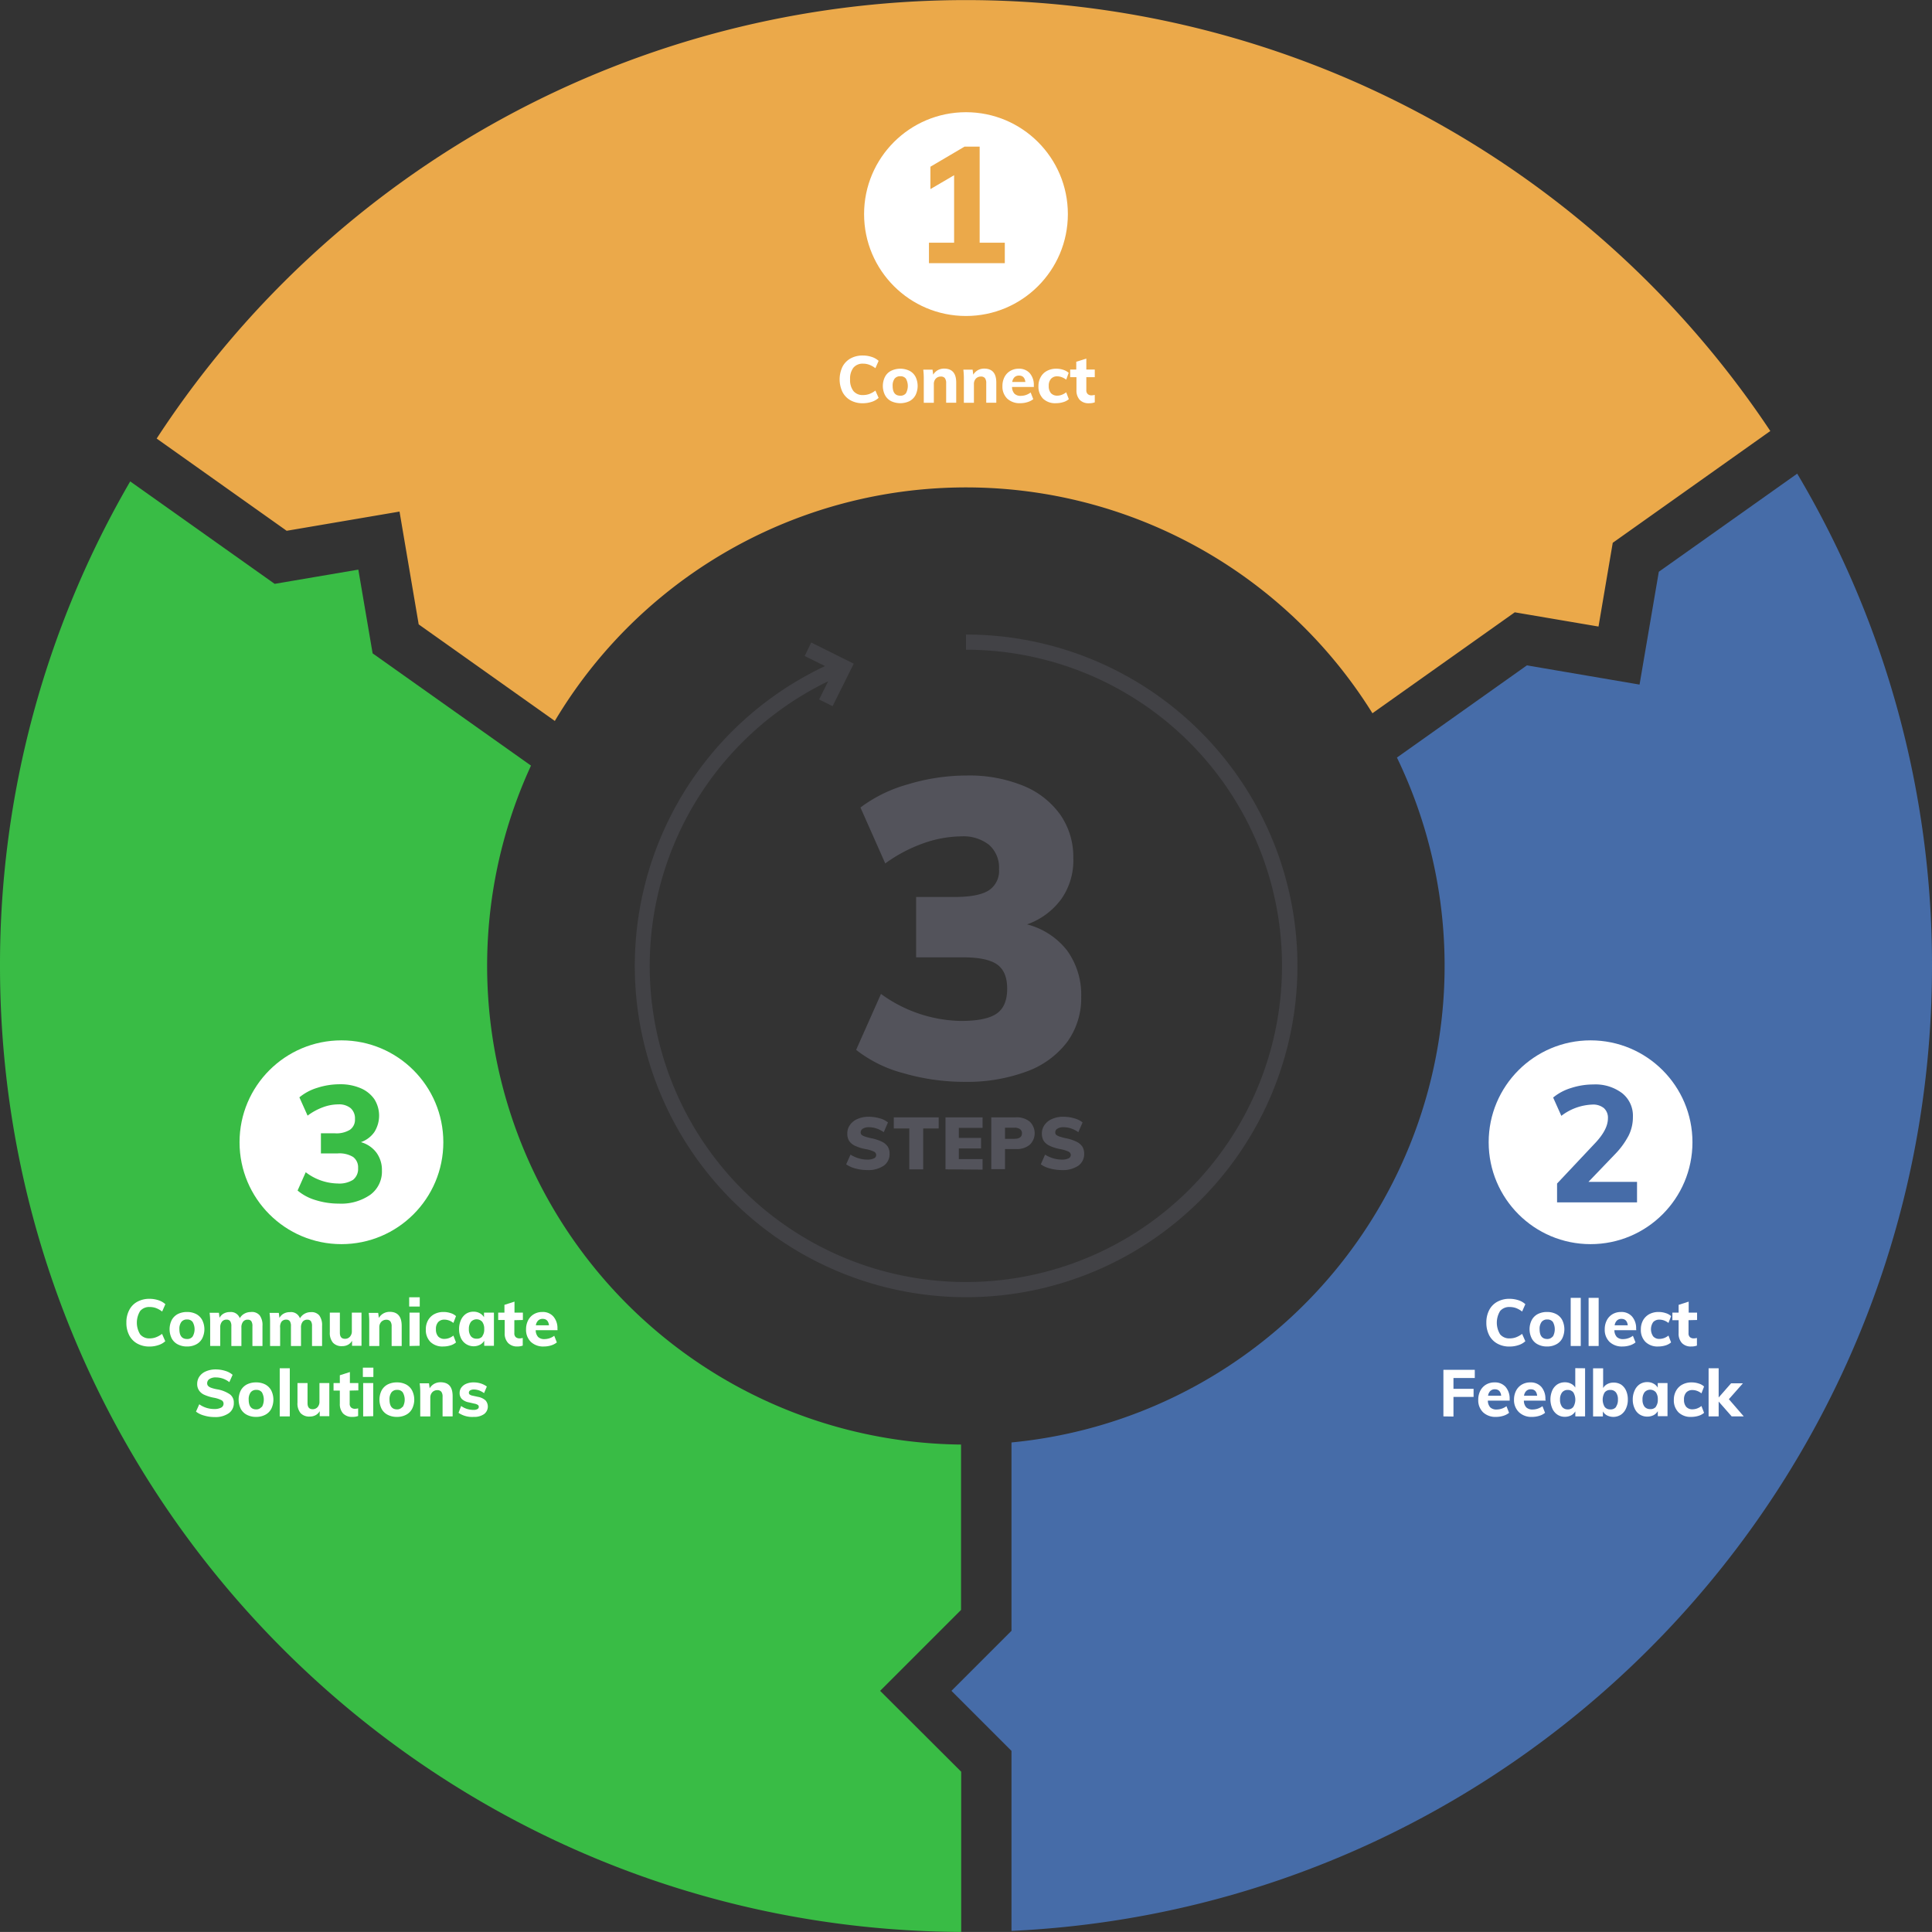 <svg xmlns="http://www.w3.org/2000/svg" viewBox="0 0 384.15 384.14"><rect x="0" y="0" width="384.15" height="384.14" fill="#333333" stroke="none"/><defs><style>.cls-1{fill:#eba94a;}.cls-2{fill:#39bc45;}.cls-3{fill:#466ca8;}.cls-4{fill:#fff;}.cls-5,.cls-6{fill:#53535b;}.cls-6{opacity:0.48;}</style></defs><title>Asset 1</title><g id="Layer_2" data-name="Layer 2"><g id="Layer_1-2" data-name="Layer 1"><path class="cls-1" d="M79.44,101.72l3.81,22.43,27.07,19.2a95.18,95.18,0,0,1,162.57-1.53l28.3-20.07,16.65,2.83,2.83-16.65L352,85.7A192.1,192.1,0,0,0,31.15,87.2L57,105.54Z"></path><path class="cls-2" d="M175,336.2l16.09-16.09V287.23a95.2,95.2,0,0,1-85.51-135L74.09,129.91l-2.84-16.65-16.64,2.83L25.89,95.72A191.18,191.18,0,0,0,0,192.07C0,297.83,85.48,383.62,191.12,384.14V352.28Z"></path><path class="cls-3" d="M384.15,192.07a191.25,191.25,0,0,0-26.8-97.89l-27.52,19.51L326,136.12,303.6,132.3l-25.84,18.33a95.2,95.2,0,0,1-76.64,136.18v37.45L189.18,336.2l11.94,11.94v35.79C303,379.21,384.15,295.12,384.15,192.07Z"></path><circle class="cls-4" cx="192.07" cy="42.57" r="20.26"></circle><path class="cls-4" d="M169.12,79.6a4,4,0,0,1-1.61-1.67,5.84,5.84,0,0,1,0-5,4,4,0,0,1,1.61-1.66,4.91,4.91,0,0,1,2.45-.58,5.45,5.45,0,0,1,1.76.28,3.65,3.65,0,0,1,1.37.78l-.64,1.46a4.65,4.65,0,0,0-1.21-.68,3.49,3.49,0,0,0-1.24-.22,2.37,2.37,0,0,0-1.92.8,3.53,3.53,0,0,0-.66,2.31,3.58,3.58,0,0,0,.66,2.33,2.34,2.34,0,0,0,1.92.8,3.71,3.71,0,0,0,1.24-.21,4.65,4.65,0,0,0,1.21-.68l.64,1.45a3.66,3.66,0,0,1-1.37.79,5.74,5.74,0,0,1-1.76.28A4.91,4.91,0,0,1,169.12,79.6Z"></path><path class="cls-4" d="M177.18,79.76a2.86,2.86,0,0,1-1.21-1.2,4.07,4.07,0,0,1,0-3.64,2.78,2.78,0,0,1,1.21-1.19,4.2,4.2,0,0,1,3.66,0,2.81,2.81,0,0,1,1.2,1.19,4.15,4.15,0,0,1,0,3.64,2.89,2.89,0,0,1-1.2,1.2,4.29,4.29,0,0,1-3.66,0Zm2.95-1.56a3,3,0,0,0,0-2.91,1.35,1.35,0,0,0-1.11-.48,1.38,1.38,0,0,0-1.14.48,2.3,2.3,0,0,0-.39,1.45c0,1.3.51,1.94,1.53,1.94A1.35,1.35,0,0,0,180.13,78.2Z"></path><path class="cls-4" d="M190.13,76.08v4h-2v-3.9a1.63,1.63,0,0,0-.26-1,1,1,0,0,0-.8-.31,1.35,1.35,0,0,0-1,.41,1.57,1.57,0,0,0-.39,1.12v3.69h-2v-4.7a15.31,15.31,0,0,0-.1-1.89h1.84l.13,1a2.48,2.48,0,0,1,.92-.9,2.58,2.58,0,0,1,1.28-.31C189.35,73.31,190.13,74.23,190.13,76.08Z"></path><path class="cls-4" d="M198.1,76.08v4h-2v-3.9a1.63,1.63,0,0,0-.26-1,1,1,0,0,0-.8-.31,1.35,1.35,0,0,0-1,.41,1.57,1.57,0,0,0-.39,1.12v3.69h-2v-4.7a15.31,15.31,0,0,0-.1-1.89h1.84l.13,1a2.48,2.48,0,0,1,.92-.9,2.58,2.58,0,0,1,1.28-.31C197.32,73.31,198.1,74.23,198.1,76.08Z"></path><path class="cls-4" d="M205.57,76.94h-4.34a2,2,0,0,0,.48,1.34,1.72,1.72,0,0,0,1.28.43,3.24,3.24,0,0,0,1-.17,3.4,3.4,0,0,0,.94-.5l.52,1.33a3.48,3.48,0,0,1-1.17.59,4.78,4.78,0,0,1-1.39.21,3.63,3.63,0,0,1-2.62-.91,3.33,3.33,0,0,1-.95-2.5,3.84,3.84,0,0,1,.41-1.79,3,3,0,0,1,1.15-1.22,3.29,3.29,0,0,1,1.68-.44,2.81,2.81,0,0,1,2.2.9,3.54,3.54,0,0,1,.8,2.44ZM201.72,75a1.66,1.66,0,0,0-.45.95h2.61c-.1-.85-.52-1.27-1.26-1.27A1.29,1.29,0,0,0,201.72,75Z"></path><path class="cls-4" d="M207.4,79.27a3.37,3.37,0,0,1-.92-2.49,3.57,3.57,0,0,1,.45-1.81,3,3,0,0,1,1.24-1.22,3.8,3.8,0,0,1,1.85-.44,4.35,4.35,0,0,1,1.39.22,2.93,2.93,0,0,1,1.08.6L212,75.49a3.16,3.16,0,0,0-.86-.48,2.5,2.5,0,0,0-.91-.18,1.59,1.59,0,0,0-1.25.49,2,2,0,0,0-.45,1.42,2.1,2.1,0,0,0,.44,1.44,1.65,1.65,0,0,0,1.26.49,2.5,2.5,0,0,0,.91-.18A3.19,3.19,0,0,0,212,78l.52,1.37a3,3,0,0,1-1.12.59,4.92,4.92,0,0,1-1.44.21A3.45,3.45,0,0,1,207.4,79.27Z"></path><path class="cls-4" d="M216,75v2.56a1,1,0,0,0,.29.8,1.05,1.05,0,0,0,.74.25,2.8,2.8,0,0,0,.65-.09V80a3.15,3.15,0,0,1-1.13.18,2.43,2.43,0,0,1-1.87-.68,2.74,2.74,0,0,1-.64-1.94V75h-1.25V73.48H214V71.93l2-.63v2.18h1.68V75Z"></path><path class="cls-1" d="M194.79,48.26h5v4.07H184.71V48.26h5V34.84L185,37.6V33.15l6.79-4h3Z"></path><circle class="cls-4" cx="316.26" cy="227.12" r="20.26"></circle><path class="cls-4" d="M297.71,267.15a4,4,0,0,1-1.61-1.66,5.39,5.39,0,0,1-.56-2.5,5.32,5.32,0,0,1,.56-2.49,3.91,3.91,0,0,1,1.61-1.66,4.91,4.91,0,0,1,2.45-.59,5.74,5.74,0,0,1,1.76.28,3.66,3.66,0,0,1,1.37.79l-.64,1.46a4.71,4.71,0,0,0-1.21-.69,3.71,3.71,0,0,0-1.24-.21,2.36,2.36,0,0,0-1.92.79,4.43,4.43,0,0,0,0,4.65,2.37,2.37,0,0,0,1.92.8,3.49,3.49,0,0,0,1.24-.22,4.65,4.65,0,0,0,1.21-.68l.64,1.46a3.52,3.52,0,0,1-1.37.78,5.45,5.45,0,0,1-1.76.28A4.81,4.81,0,0,1,297.71,267.15Z"></path><path class="cls-4" d="M305.77,267.31a2.78,2.78,0,0,1-1.21-1.19,4.07,4.07,0,0,1,0-3.64,2.86,2.86,0,0,1,1.21-1.2,3.93,3.93,0,0,1,1.84-.41,3.84,3.84,0,0,1,1.81.41,2.86,2.86,0,0,1,1.21,1.2,4.15,4.15,0,0,1,0,3.64,2.78,2.78,0,0,1-1.21,1.19,3.72,3.72,0,0,1-1.81.42A3.82,3.82,0,0,1,305.77,267.31Zm3-1.56a3,3,0,0,0,0-2.9,1.33,1.33,0,0,0-1.11-.49,1.36,1.36,0,0,0-1.14.49,2.28,2.28,0,0,0-.39,1.45c0,1.29.51,1.94,1.53,1.94A1.33,1.33,0,0,0,308.72,265.75Z"></path><path class="cls-4" d="M312.31,267.63v-9.57h2v9.57Z"></path><path class="cls-4" d="M315.87,267.63v-9.57h2v9.57Z"></path><path class="cls-4" d="M325.35,264.49H321a2,2,0,0,0,.48,1.35,1.74,1.74,0,0,0,1.27.42,3.3,3.3,0,0,0,1-.17,3.19,3.19,0,0,0,.93-.49l.52,1.32a3.44,3.44,0,0,1-1.16.6,4.8,4.8,0,0,1-1.4.21,3.56,3.56,0,0,1-2.61-.92,3.32,3.32,0,0,1-.95-2.5,3.87,3.87,0,0,1,.41-1.79,3,3,0,0,1,1.15-1.22,3.23,3.23,0,0,1,1.68-.43,2.78,2.78,0,0,1,2.19.9,3.52,3.52,0,0,1,.81,2.44Zm-3.85-1.92a1.63,1.63,0,0,0-.45.95h2.61c-.1-.85-.52-1.28-1.26-1.28A1.23,1.23,0,0,0,321.5,262.57Z"></path><path class="cls-4" d="M327.18,266.82a3.34,3.34,0,0,1-.92-2.48,3.71,3.71,0,0,1,.44-1.82,3.16,3.16,0,0,1,1.24-1.22,3.84,3.84,0,0,1,1.86-.43,4.39,4.39,0,0,1,1.39.22,2.67,2.67,0,0,1,1.08.6l-.52,1.36a3.19,3.19,0,0,0-.86-.49,2.75,2.75,0,0,0-.91-.17,1.64,1.64,0,0,0-1.26.48,2.5,2.5,0,0,0,0,2.86,1.59,1.59,0,0,0,1.26.49,2.75,2.75,0,0,0,.91-.17,3.19,3.19,0,0,0,.86-.49l.52,1.36a3.06,3.06,0,0,1-1.12.6,4.92,4.92,0,0,1-1.44.21A3.41,3.41,0,0,1,327.18,266.82Z"></path><path class="cls-4" d="M335.74,262.5v2.57a1,1,0,0,0,.28.8,1.12,1.12,0,0,0,.74.25,2.73,2.73,0,0,0,.65-.09v1.52a3.15,3.15,0,0,1-1.13.18,2.42,2.42,0,0,1-1.86-.69,2.72,2.72,0,0,1-.65-1.94v-2.6h-1.24V261h1.24v-1.55l2-.64V261h1.67v1.46Z"></path><path class="cls-4" d="M287,281.63v-9.26h6.24V274H289v2.15h4v1.61h-4v3.9Z"></path><path class="cls-4" d="M300.18,278.49h-4.34a2,2,0,0,0,.48,1.35,1.76,1.76,0,0,0,1.28.42,3.29,3.29,0,0,0,1-.17,3.37,3.37,0,0,0,.94-.49l.52,1.32a3.49,3.49,0,0,1-1.17.6,4.8,4.8,0,0,1-1.4.21,3.56,3.56,0,0,1-2.61-.92,3.32,3.32,0,0,1-.95-2.5,3.87,3.87,0,0,1,.41-1.79,3.07,3.07,0,0,1,1.15-1.22,3.28,3.28,0,0,1,1.68-.43,2.81,2.81,0,0,1,2.2.9,3.57,3.57,0,0,1,.8,2.44Zm-3.85-1.92a1.63,1.63,0,0,0-.45.95h2.61c-.1-.85-.52-1.28-1.26-1.28A1.25,1.25,0,0,0,296.33,276.57Z"></path><path class="cls-4" d="M307.33,278.49H303a2,2,0,0,0,.48,1.35,1.76,1.76,0,0,0,1.28.42,3.29,3.29,0,0,0,1-.17,3.37,3.37,0,0,0,.94-.49l.51,1.32a3.34,3.34,0,0,1-1.16.6,4.8,4.8,0,0,1-1.4.21,3.57,3.57,0,0,1-2.61-.92,3.32,3.32,0,0,1-1-2.5,3.87,3.87,0,0,1,.41-1.79,3,3,0,0,1,1.15-1.22,3.28,3.28,0,0,1,1.68-.43,2.81,2.81,0,0,1,2.2.9,3.57,3.57,0,0,1,.8,2.44Zm-3.85-1.92a1.63,1.63,0,0,0-.45.95h2.61c-.1-.85-.52-1.28-1.26-1.28A1.25,1.25,0,0,0,303.48,276.57Z"></path><path class="cls-4" d="M315.17,272.06v9.57h-1.94v-1a2.09,2.09,0,0,1-.84.8,2.76,2.76,0,0,1-1.24.28,2.59,2.59,0,0,1-1.5-.44,2.84,2.84,0,0,1-1-1.22,4.54,4.54,0,0,1,0-3.59,2.86,2.86,0,0,1,1-1.19,2.74,2.74,0,0,1,1.51-.42,2.54,2.54,0,0,1,1.21.28,2,2,0,0,1,.85.77v-3.86Zm-2.33,7.67a2.82,2.82,0,0,0,0-2.86,1.36,1.36,0,0,0-1.11-.5,1.39,1.39,0,0,0-1.14.5,2.22,2.22,0,0,0-.4,1.4,2.34,2.34,0,0,0,.4,1.45,1.38,1.38,0,0,0,1.14.52A1.31,1.31,0,0,0,312.84,279.73Z"></path><path class="cls-4" d="M322.31,275.29a2.86,2.86,0,0,1,1,1.19,4.24,4.24,0,0,1,.36,1.79,4.11,4.11,0,0,1-.37,1.8,2.89,2.89,0,0,1-1,1.22,2.8,2.8,0,0,1-2.75.15,2,2,0,0,1-.84-.8v1h-1.95v-9.57h2V276a2,2,0,0,1,.84-.8,2.54,2.54,0,0,1,1.23-.29A2.78,2.78,0,0,1,322.31,275.29Zm-1,4.44a2.37,2.37,0,0,0,.39-1.46,2.22,2.22,0,0,0-.39-1.4,1.35,1.35,0,0,0-1.12-.5,1.37,1.37,0,0,0-1.13.5,2.82,2.82,0,0,0,0,2.86,1.35,1.35,0,0,0,1.13.51A1.33,1.33,0,0,0,321.35,279.73Z"></path><path class="cls-4" d="M331.56,275v6.59h-1.93v-1a2.12,2.12,0,0,1-.85.8,2.72,2.72,0,0,1-1.23.28,2.75,2.75,0,0,1-1.52-.42,2.66,2.66,0,0,1-1-1.19,4,4,0,0,1-.38-1.78,4.18,4.18,0,0,1,.38-1.81,2.85,2.85,0,0,1,1-1.23,2.67,2.67,0,0,1,1.51-.43,2.49,2.49,0,0,1,1.23.3,2.12,2.12,0,0,1,.85.8V275Zm-2.32,4.7a2.26,2.26,0,0,0,.39-1.43,2.33,2.33,0,0,0-.39-1.44,1.5,1.5,0,0,0-2.25,0,2.31,2.31,0,0,0-.4,1.45,2.23,2.23,0,0,0,.39,1.41,1.42,1.42,0,0,0,1.14.49A1.35,1.35,0,0,0,329.24,279.74Z"></path><path class="cls-4" d="M333.74,280.82a3.34,3.34,0,0,1-.92-2.48,3.61,3.61,0,0,1,.45-1.82,3.1,3.1,0,0,1,1.24-1.22,3.8,3.8,0,0,1,1.85-.43,4.35,4.35,0,0,1,1.39.22,2.67,2.67,0,0,1,1.08.6l-.52,1.36a3.19,3.19,0,0,0-.86-.49,2.71,2.71,0,0,0-.91-.17,1.63,1.63,0,0,0-1.25.48,2,2,0,0,0-.45,1.43,2.07,2.07,0,0,0,.44,1.43,1.61,1.61,0,0,0,1.26.49,2.71,2.71,0,0,0,.91-.17,3.19,3.19,0,0,0,.86-.49l.52,1.36a3,3,0,0,1-1.12.6,4.92,4.92,0,0,1-1.44.21A3.43,3.43,0,0,1,333.74,280.82Z"></path><path class="cls-4" d="M346.72,281.63h-2.4l-2.59-2.95v2.95h-2v-9.57h2v5.81l2.47-2.82h2.35l-2.79,3.16Z"></path><circle class="cls-4" cx="67.89" cy="227.12" r="20.26"></circle><path class="cls-4" d="M27.29,267.15a3.94,3.94,0,0,1-1.6-1.66,5.27,5.27,0,0,1-.56-2.5,5.2,5.2,0,0,1,.56-2.49,3.88,3.88,0,0,1,1.6-1.66,5,5,0,0,1,2.45-.59,5.69,5.69,0,0,1,1.76.28,3.71,3.71,0,0,1,1.38.79l-.64,1.46a4.75,4.75,0,0,0-1.22-.69,3.67,3.67,0,0,0-1.24-.21,2.34,2.34,0,0,0-1.91.79,4.43,4.43,0,0,0,0,4.65,2.35,2.35,0,0,0,1.91.8A3.45,3.45,0,0,0,31,265.9a4.7,4.7,0,0,0,1.22-.68l.64,1.46a3.56,3.56,0,0,1-1.38.78,5.41,5.41,0,0,1-1.76.28A4.86,4.86,0,0,1,27.29,267.15Z"></path><path class="cls-4" d="M35.35,267.31a2.84,2.84,0,0,1-1.21-1.19,4.15,4.15,0,0,1,0-3.64,2.92,2.92,0,0,1,1.21-1.2,4,4,0,0,1,1.84-.41,3.91,3.91,0,0,1,1.82.41,2.89,2.89,0,0,1,1.2,1.2,4.07,4.07,0,0,1,0,3.64,2.81,2.81,0,0,1-1.2,1.19,3.79,3.79,0,0,1-1.82.42A3.87,3.87,0,0,1,35.35,267.31Zm2.95-1.56a2.89,2.89,0,0,0,0-2.9,1.3,1.3,0,0,0-1.11-.49,1.35,1.35,0,0,0-1.13.49,2.28,2.28,0,0,0-.39,1.45c0,1.29.51,1.94,1.52,1.94A1.3,1.3,0,0,0,38.3,265.75Z"></path><path class="cls-4" d="M51.64,261.55a3.25,3.25,0,0,1,.55,2.08v4h-2V263.7a1.74,1.74,0,0,0-.22-1,.85.85,0,0,0-.73-.3,1.08,1.08,0,0,0-.92.42A1.81,1.81,0,0,0,48,264v3.64h-2V263.7a1.72,1.72,0,0,0-.23-1,.82.82,0,0,0-.72-.31,1.11,1.11,0,0,0-.93.42,1.81,1.81,0,0,0-.33,1.17v3.64h-2v-4.71a15,15,0,0,0-.11-1.88h1.85l.12,1a2.06,2.06,0,0,1,.83-.85,2.54,2.54,0,0,1,1.25-.3,1.88,1.88,0,0,1,1.95,1.22,2.33,2.33,0,0,1,.9-.89,2.53,2.53,0,0,1,1.27-.33A2,2,0,0,1,51.64,261.55Z"></path><path class="cls-4" d="M63.48,261.55a3.25,3.25,0,0,1,.56,2.08v4h-2V263.7a1.74,1.74,0,0,0-.22-1,.85.85,0,0,0-.73-.3,1.11,1.11,0,0,0-.92.42,1.81,1.81,0,0,0-.32,1.17v3.64h-2V263.7a1.73,1.73,0,0,0-.22-1,.85.85,0,0,0-.73-.31,1.14,1.14,0,0,0-.93.42A1.81,1.81,0,0,0,55.7,264v3.64h-2v-4.71a15.14,15.14,0,0,0-.1-1.88h1.84l.12,1a2.08,2.08,0,0,1,.84-.85,2.5,2.5,0,0,1,1.24-.3,1.88,1.88,0,0,1,2,1.22,2.48,2.48,0,0,1,.9-.89,2.53,2.53,0,0,1,1.27-.33A2,2,0,0,1,63.48,261.55Z"></path><path class="cls-4" d="M71.88,261v6.59H70v-1a2.07,2.07,0,0,1-.81.8,2.41,2.41,0,0,1-1.15.27,2.32,2.32,0,0,1-1.84-.69,3,3,0,0,1-.62-2.08V261h2v4q0,1.2,1,1.2a1.26,1.26,0,0,0,1-.42,1.57,1.57,0,0,0,.38-1.09V261Z"></path><path class="cls-4" d="M79.87,263.63v4h-2v-3.9a1.61,1.61,0,0,0-.26-1,1,1,0,0,0-.8-.32,1.36,1.36,0,0,0-1,.42,1.55,1.55,0,0,0-.39,1.11v3.7h-2v-4.71a15.14,15.14,0,0,0-.1-1.88H75.2l.13,1a2.48,2.48,0,0,1,.92-.9,2.58,2.58,0,0,1,1.28-.31Q79.87,260.87,79.87,263.63Z"></path><path class="cls-4" d="M81.36,257.94h2.1v1.85h-2.1Zm.07,9.69V261h2v6.59Z"></path><path class="cls-4" d="M85.58,266.82a3.34,3.34,0,0,1-.91-2.48,3.61,3.61,0,0,1,.44-1.82,3.1,3.1,0,0,1,1.24-1.22,3.8,3.8,0,0,1,1.85-.43,4.35,4.35,0,0,1,1.39.22,2.67,2.67,0,0,1,1.08.6l-.52,1.36a3,3,0,0,0-.86-.49,2.71,2.71,0,0,0-.91-.17,1.63,1.63,0,0,0-1.25.48,2,2,0,0,0-.45,1.43,2.07,2.07,0,0,0,.44,1.43,1.61,1.61,0,0,0,1.26.49,2.71,2.71,0,0,0,.91-.17,3,3,0,0,0,.86-.49l.52,1.36a3,3,0,0,1-1.12.6,4.92,4.92,0,0,1-1.44.21A3.43,3.43,0,0,1,85.58,266.82Z"></path><path class="cls-4" d="M98.21,261v6.59H96.28v-1a2.19,2.19,0,0,1-.85.8,2.78,2.78,0,0,1-3.78-1.33,4.16,4.16,0,0,1-.37-1.78,4.33,4.33,0,0,1,.37-1.81,2.94,2.94,0,0,1,1-1.23,2.67,2.67,0,0,1,1.51-.43,2.52,2.52,0,0,1,1.23.3,2.19,2.19,0,0,1,.85.8V261Zm-2.32,4.7a2.26,2.26,0,0,0,.39-1.43,2.33,2.33,0,0,0-.39-1.44,1.5,1.5,0,0,0-2.25,0,2.31,2.31,0,0,0-.41,1.45,2.23,2.23,0,0,0,.4,1.41,1.39,1.39,0,0,0,1.14.49A1.35,1.35,0,0,0,95.89,265.74Z"></path><path class="cls-4" d="M102.27,262.5v2.57a1,1,0,0,0,.28.8,1.13,1.13,0,0,0,.75.25,2.65,2.65,0,0,0,.64-.09v1.52a3.11,3.11,0,0,1-1.13.18A2.42,2.42,0,0,1,101,267a2.72,2.72,0,0,1-.65-1.94v-2.6H99.06V261h1.24v-1.55l2-.64V261h1.67v1.46Z"></path><path class="cls-4" d="M110.86,264.49h-4.34a2,2,0,0,0,.48,1.35,1.75,1.75,0,0,0,1.27.42,3.3,3.3,0,0,0,1-.17,3.19,3.19,0,0,0,.93-.49l.52,1.32a3.44,3.44,0,0,1-1.16.6,4.8,4.8,0,0,1-1.4.21,3.56,3.56,0,0,1-2.61-.92,3.32,3.32,0,0,1-.95-2.5,3.87,3.87,0,0,1,.41-1.79,3,3,0,0,1,1.15-1.22,3.23,3.23,0,0,1,1.68-.43,2.77,2.77,0,0,1,2.19.9,3.52,3.52,0,0,1,.81,2.44ZM107,262.57a1.63,1.63,0,0,0-.45.95h2.61c-.1-.85-.52-1.28-1.26-1.28A1.25,1.25,0,0,0,107,262.57Z"></path><path class="cls-4" d="M40.58,281.46a4.48,4.48,0,0,1-1.61-.78l.65-1.46a5.06,5.06,0,0,0,3,.94,2.79,2.79,0,0,0,1.36-.28.87.87,0,0,0,.47-.79.76.76,0,0,0-.43-.69,5.44,5.44,0,0,0-1.53-.49,8.25,8.25,0,0,1-1.94-.61,2.44,2.44,0,0,1-1-.87,2.24,2.24,0,0,1-.34-1.28,2.54,2.54,0,0,1,.47-1.49,2.93,2.93,0,0,1,1.29-1,4.8,4.8,0,0,1,1.92-.37,6.34,6.34,0,0,1,1.9.29,3.89,3.89,0,0,1,1.46.78l-.65,1.46a4.3,4.3,0,0,0-2.69-.94,2.2,2.2,0,0,0-1.25.31,1,1,0,0,0-.47.85.78.78,0,0,0,.18.52,1.5,1.5,0,0,0,.59.37,6.9,6.9,0,0,0,1.18.31,6.43,6.43,0,0,1,2.57,1,2,2,0,0,1,.78,1.7,2.41,2.41,0,0,1-1,2.06,4.61,4.61,0,0,1-2.82.76A7.09,7.09,0,0,1,40.58,281.46Z"></path><path class="cls-4" d="M49.08,281.31a2.84,2.84,0,0,1-1.21-1.19,4.15,4.15,0,0,1,0-3.64,2.92,2.92,0,0,1,1.21-1.2,4,4,0,0,1,1.84-.41,3.91,3.91,0,0,1,1.82.41,2.89,2.89,0,0,1,1.2,1.2,4.15,4.15,0,0,1,0,3.64,2.81,2.81,0,0,1-1.2,1.19,3.79,3.79,0,0,1-1.82.42A3.84,3.84,0,0,1,49.08,281.31Zm3-1.56a3,3,0,0,0,0-2.9,1.31,1.31,0,0,0-1.11-.49,1.34,1.34,0,0,0-1.13.49,2.28,2.28,0,0,0-.39,1.45c0,1.29.5,1.94,1.52,1.94A1.31,1.31,0,0,0,52,279.75Z"></path><path class="cls-4" d="M55.62,281.63v-9.57h2v9.57Z"></path><path class="cls-4" d="M65.48,275v6.59H63.57v-1a2.1,2.1,0,0,1-.82.8,2.41,2.41,0,0,1-1.15.27,2.33,2.33,0,0,1-1.84-.69,3,3,0,0,1-.61-2.08V275h2v4c0,.8.34,1.2,1,1.2a1.28,1.28,0,0,0,1-.42,1.57,1.57,0,0,0,.37-1.09V275Z"></path><path class="cls-4" d="M69.53,276.5v2.57a1,1,0,0,0,.29.8,1.12,1.12,0,0,0,.74.25,2.73,2.73,0,0,0,.65-.09v1.52a3.15,3.15,0,0,1-1.13.18,2.45,2.45,0,0,1-1.87-.69,2.77,2.77,0,0,1-.64-1.94v-2.6H66.32V275h1.25v-1.55l2-.64V275h1.68v1.46Z"></path><path class="cls-4" d="M72.15,271.94h2.09v1.85H72.15Zm.06,9.69V275h2v6.59Z"></path><path class="cls-4" d="M77.08,281.31a2.84,2.84,0,0,1-1.21-1.19,4.15,4.15,0,0,1,0-3.64,2.92,2.92,0,0,1,1.21-1.2,4,4,0,0,1,1.84-.41,3.91,3.91,0,0,1,1.82.41,2.89,2.89,0,0,1,1.2,1.2,4.07,4.07,0,0,1,0,3.64,2.81,2.81,0,0,1-1.2,1.19,3.79,3.79,0,0,1-1.82.42A3.87,3.87,0,0,1,77.08,281.31Zm3-1.56a2.89,2.89,0,0,0,0-2.9,1.3,1.3,0,0,0-1.11-.49,1.35,1.35,0,0,0-1.13.49,2.28,2.28,0,0,0-.39,1.45c0,1.29.51,1.94,1.52,1.94A1.3,1.3,0,0,0,80,279.75Z"></path><path class="cls-4" d="M90,277.63v4h-2v-3.9a1.61,1.61,0,0,0-.25-1,1,1,0,0,0-.8-.32,1.36,1.36,0,0,0-1,.42,1.55,1.55,0,0,0-.39,1.11v3.7h-2v-4.71a15,15,0,0,0-.11-1.88h1.85l.13,1a2.45,2.45,0,0,1,.91-.9,2.61,2.61,0,0,1,1.28-.31C89.26,274.87,90,275.79,90,277.63Z"></path><path class="cls-4" d="M91.17,280.92l.52-1.36a4.14,4.14,0,0,0,1.15.58,4.46,4.46,0,0,0,1.3.2,1.51,1.51,0,0,0,.78-.16.48.48,0,0,0,.28-.45.45.45,0,0,0-.2-.39,1.82,1.82,0,0,0-.69-.25l-1.08-.25a2.74,2.74,0,0,1-1.39-.66,1.65,1.65,0,0,1-.45-1.21,1.82,1.82,0,0,1,.35-1.09,2.34,2.34,0,0,1,1-.75,3.71,3.71,0,0,1,1.47-.26,4.62,4.62,0,0,1,1.38.21,4.17,4.17,0,0,1,1.21.61L96.25,277a4.43,4.43,0,0,0-1-.54,3.24,3.24,0,0,0-1-.18,1.44,1.44,0,0,0-.75.17.53.53,0,0,0-.27.47.44.44,0,0,0,.16.36,1.41,1.41,0,0,0,.58.23l1.1.24a3,3,0,0,1,1.47.7,1.87,1.87,0,0,1-.3,2.73,3.4,3.4,0,0,1-2.06.55A4.81,4.81,0,0,1,91.17,280.92Z"></path><path class="cls-3" d="M325.5,235v4.07H309.6v-3.74l7.71-8.19q2.4-2.61,2.4-4.75a2.56,2.56,0,0,0-.8-2.06,3.39,3.39,0,0,0-2.32-.7,10.76,10.76,0,0,0-6.14,2.24l-1.63-3.64a10.3,10.3,0,0,1,3.58-1.9,14.23,14.23,0,0,1,4.42-.7,8.79,8.79,0,0,1,5.73,1.74,5.7,5.7,0,0,1,2.13,4.66,8.25,8.25,0,0,1-.83,3.72,15.76,15.76,0,0,1-2.77,3.79L315.84,235Z"></path><path class="cls-2" d="M74.85,229.19a5.8,5.8,0,0,1,1.09,3.56,5.71,5.71,0,0,1-2.31,4.81,10.13,10.13,0,0,1-6.27,1.76,15.38,15.38,0,0,1-4.62-.7,9.9,9.9,0,0,1-3.57-1.9l1.62-3.64a10.71,10.71,0,0,0,6.34,2.24,5.15,5.15,0,0,0,3.07-.73,2.75,2.75,0,0,0,1-2.33,2.55,2.55,0,0,0-1-2.22,5.25,5.25,0,0,0-3.07-.7H63.81v-4h2.77a5.13,5.13,0,0,0,3-.7,2.43,2.43,0,0,0,1-2.13,2.72,2.72,0,0,0-.86-2.17,3.61,3.61,0,0,0-2.45-.75,8.88,8.88,0,0,0-3.06.57,11.92,11.92,0,0,0-3.05,1.67l-1.63-3.64a10.21,10.21,0,0,1,3.58-1.9,14.42,14.42,0,0,1,4.48-.7,10.11,10.11,0,0,1,4.11.78,6.3,6.3,0,0,1,2.73,2.18,6.12,6.12,0,0,1,0,6.55,5.45,5.45,0,0,1-2.67,2A5.78,5.78,0,0,1,74.85,229.19Z"></path><path class="cls-5" d="M212.18,189a15,15,0,0,1,2.8,9.2,14.77,14.77,0,0,1-2.8,9,17.68,17.68,0,0,1-8.07,5.86,34,34,0,0,1-12.3,2.05,43.49,43.49,0,0,1-12.17-1.72,25.79,25.79,0,0,1-9.41-4.64l4.94-11.12A27.78,27.78,0,0,0,191.06,203q5,0,7.11-1.46t2.09-5q0-3.35-2-4.77t-6.82-1.42h-9.28v-12h7.69c3.13,0,5.37-.44,6.74-1.3a4.62,4.62,0,0,0,2.05-4.22,6,6,0,0,0-2-4.86,8.23,8.23,0,0,0-5.48-1.67,23.07,23.07,0,0,0-7.57,1.38,29.69,29.69,0,0,0-7.57,4l-4.93-11.12a28.3,28.3,0,0,1,9.41-4.6,40.42,40.42,0,0,1,11.75-1.76,28.45,28.45,0,0,1,11.12,2,16.83,16.83,0,0,1,7.41,5.73,14.65,14.65,0,0,1,2.63,8.66,13.34,13.34,0,0,1-2.34,8.11,14.31,14.31,0,0,1-6.86,5.1A14.73,14.73,0,0,1,212.18,189Z"></path><path class="cls-5" d="M170.1,232.34a5.67,5.67,0,0,1-1.85-.83l.86-1.93a6.32,6.32,0,0,0,1.61.73,5.85,5.85,0,0,0,1.7.26,3,3,0,0,0,1.34-.24.74.74,0,0,0,.46-.68.75.75,0,0,0-.42-.65,6.35,6.35,0,0,0-1.58-.5,8.68,8.68,0,0,1-2.28-.71,2.8,2.8,0,0,1-1.14-1,2.83,2.83,0,0,1-.33-1.41,2.9,2.9,0,0,1,.54-1.71,3.48,3.48,0,0,1,1.51-1.19,5.4,5.4,0,0,1,2.22-.43,7.85,7.85,0,0,1,2.17.31,4.46,4.46,0,0,1,1.65.82l-.84,1.94a5.79,5.79,0,0,0-1.44-.74,4.69,4.69,0,0,0-1.51-.25,2.21,2.21,0,0,0-1.19.28.86.86,0,0,0-.45.76.61.61,0,0,0,.16.44,1.52,1.52,0,0,0,.6.34,10.19,10.19,0,0,0,1.3.36,8.58,8.58,0,0,1,2.22.73,2.92,2.92,0,0,1,1.14,1,2.7,2.7,0,0,1,.33,1.37,2.8,2.8,0,0,1-1.17,2.38,5.51,5.51,0,0,1-3.32.86A8.89,8.89,0,0,1,170.1,232.34Z"></path><path class="cls-5" d="M180.8,232.51v-8.13h-3.08v-2.21h8.92v2.21h-3.08v8.13Z"></path><path class="cls-5" d="M188,232.51V222.17h7.37v2.09h-4.72v2h4.42v2.09h-4.42v2.12h4.72v2.09Z"></path><path class="cls-5" d="M197.1,222.17H202a4,4,0,0,1,2.75.85,3.19,3.19,0,0,1,0,4.6,4,4,0,0,1-2.73.85h-2.19v4H197.1Zm4.56,4.27c1,0,1.54-.36,1.54-1.09a1,1,0,0,0-.37-.83,1.93,1.93,0,0,0-1.17-.29h-1.83v2.21Z"></path><path class="cls-5" d="M208.79,232.34a5.52,5.52,0,0,1-1.84-.83l.85-1.93a6.32,6.32,0,0,0,1.61.73,5.85,5.85,0,0,0,1.7.26,3,3,0,0,0,1.34-.24.74.74,0,0,0,.46-.68.75.75,0,0,0-.42-.65,6.35,6.35,0,0,0-1.58-.5,8.68,8.68,0,0,1-2.28-.71,2.8,2.8,0,0,1-1.14-1,2.83,2.83,0,0,1-.33-1.41,2.9,2.9,0,0,1,.54-1.71,3.48,3.48,0,0,1,1.51-1.19,5.4,5.4,0,0,1,2.22-.43,7.85,7.85,0,0,1,2.17.31,4.38,4.38,0,0,1,1.65.82l-.84,1.94a5.46,5.46,0,0,0-1.44-.74,4.69,4.69,0,0,0-1.51-.25,2.21,2.21,0,0,0-1.19.28.86.86,0,0,0-.45.76.61.61,0,0,0,.16.44,1.6,1.6,0,0,0,.6.34,10.19,10.19,0,0,0,1.3.36,8.58,8.58,0,0,1,2.22.73,2.92,2.92,0,0,1,1.14,1,2.7,2.7,0,0,1,.33,1.37,2.8,2.8,0,0,1-1.17,2.38,5.51,5.51,0,0,1-3.32.86A8.94,8.94,0,0,1,208.79,232.34Z"></path><path class="cls-6" d="M192.07,126.19v3a62.86,62.86,0,1,1-27.41,6.28l-1.79,3.61,2.68,1.33,4.21-8.45-8.46-4.21L160,130.44l4.05,2a65.88,65.88,0,1,0,28-6.27Z"></path></g></g></svg>